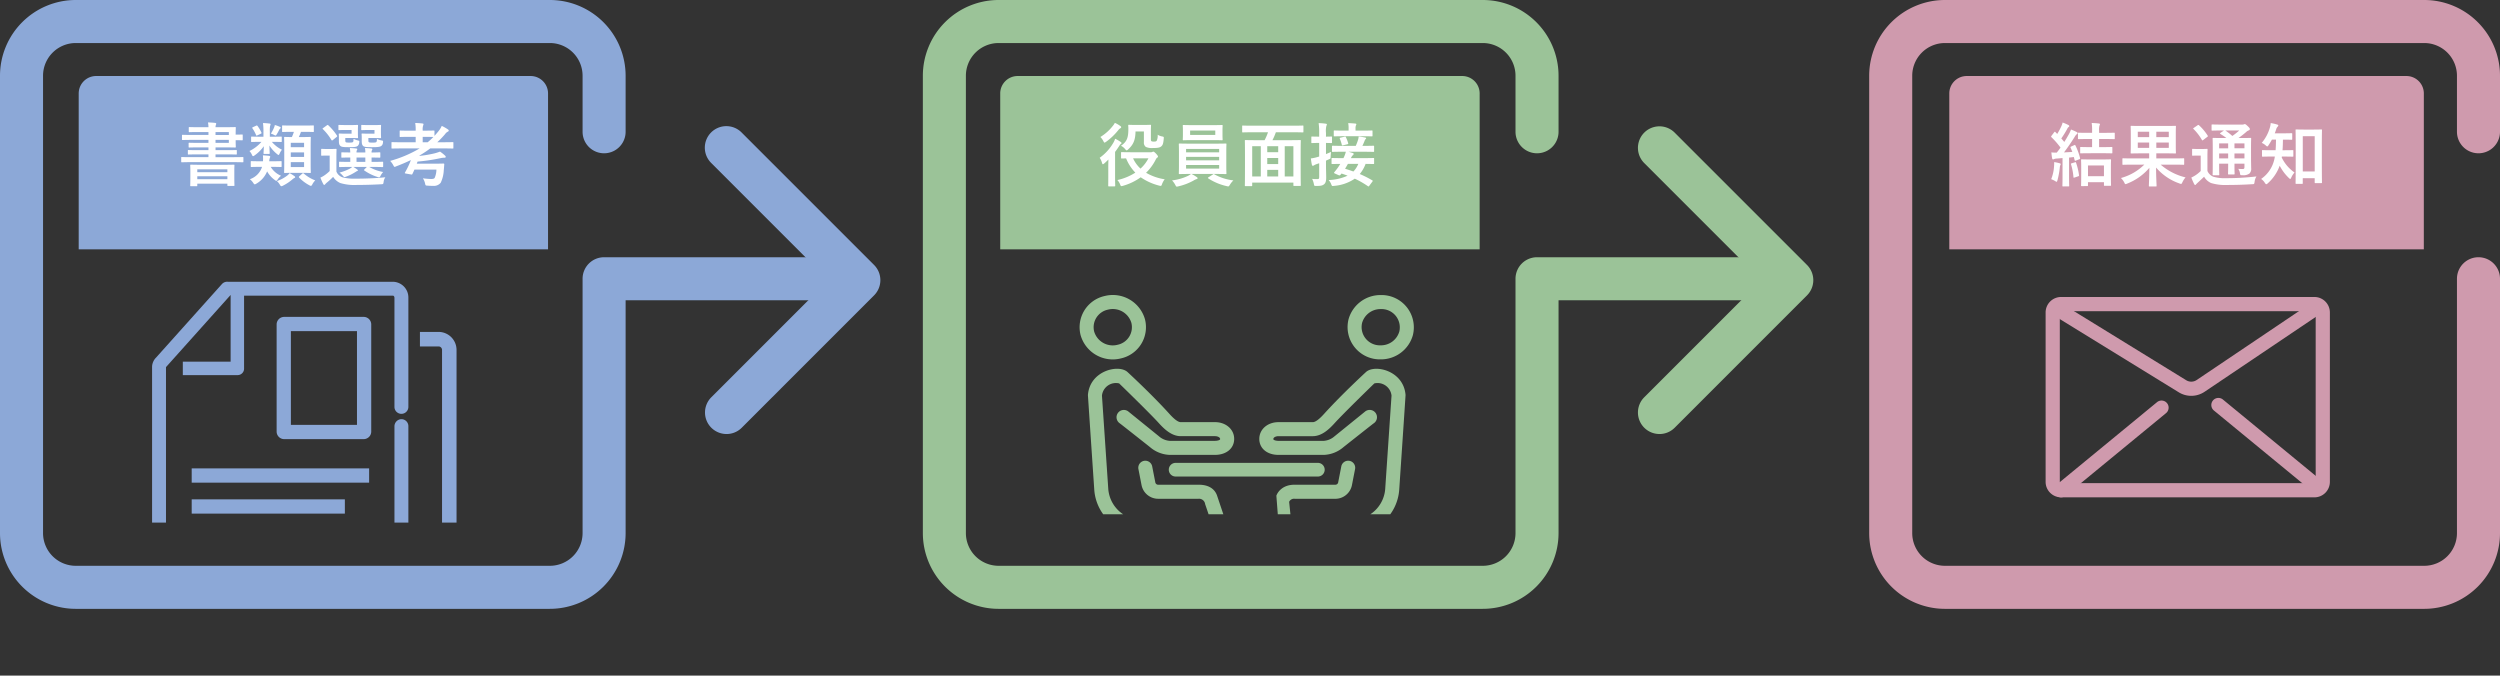 <svg id="select_process" xmlns="http://www.w3.org/2000/svg" xmlns:xlink="http://www.w3.org/1999/xlink" width="745.218" height="201.385" viewBox="0 0 745.218 201.385">
  <rect x="0" y="0" width="745.218" height="201.385" fill="#333333" stroke="none"/>
  <defs>
    <clipPath id="clip-path">
      <rect id="長方形_111" data-name="長方形 111" width="745.218" height="201.385" fill="none"/>
    </clipPath>
    <clipPath id="clip-path-2">
      <rect id="長方形_116" data-name="長方形 116" width="117.808" height="76.555" transform="translate(32.993 79.226)" fill="none"/>
    </clipPath>
    <clipPath id="clip-path-3">
      <rect id="長方形_117" data-name="長方形 117" width="126.155" height="73.326" transform="translate(307.84 79.968)" fill="none"/>
    </clipPath>
  </defs>
  <g id="グループ_662" data-name="グループ 662">
    <g id="グループ_661" data-name="グループ 661" clip-path="url(#clip-path)">
      <path id="パス_2411" data-name="パス 2411" d="M163.913,181.487H22.576A22.6,22.6,0,0,1,0,158.911V22.577A22.6,22.6,0,0,1,22.576,0H163.913a22.6,22.6,0,0,1,22.576,22.576v16.7a6.415,6.415,0,1,1-12.83,0v-16.7a9.756,9.756,0,0,0-9.746-9.746H22.576a9.756,9.756,0,0,0-9.746,9.746V158.911a9.758,9.758,0,0,0,9.746,9.746H163.913a9.758,9.758,0,0,0,9.746-9.746V83.094a6.416,6.416,0,0,1,6.415-6.415H251.7a6.415,6.415,0,1,1,0,12.83H186.489v69.4a22.6,22.6,0,0,1-22.576,22.576" fill="#8ca8d7"/>
      <path id="パス_2412" data-name="パス 2412" d="M216.569,129.374a6.415,6.415,0,0,1-4.537-10.951L246.94,83.515,212.033,48.608a6.415,6.415,0,1,1,9.072-9.071l39.443,39.442a6.415,6.415,0,0,1,0,9.071L221.106,127.5a6.4,6.4,0,0,1-4.537,1.879" fill="#8ca8d7"/>
      <path id="パス_2413" data-name="パス 2413" d="M442.008,181.487H297.667a22.6,22.6,0,0,1-22.576-22.576V22.577A22.6,22.6,0,0,1,297.667,0H442.008a22.6,22.6,0,0,1,22.576,22.576v16.7a6.415,6.415,0,1,1-12.83,0v-16.7a9.757,9.757,0,0,0-9.746-9.746H297.667a9.756,9.756,0,0,0-9.746,9.746V158.911a9.758,9.758,0,0,0,9.746,9.746H442.008a9.758,9.758,0,0,0,9.746-9.746V83.094a6.416,6.416,0,0,1,6.415-6.415h71.625a6.415,6.415,0,0,1,0,12.83h-65.21v69.4a22.6,22.6,0,0,1-22.576,22.576" fill="#9bc398"/>
      <path id="パス_2414" data-name="パス 2414" d="M494.664,129.374a6.415,6.415,0,0,1-4.536-10.951l34.906-34.908L490.128,48.608a6.414,6.414,0,0,1,9.071-9.071l39.444,39.442a6.413,6.413,0,0,1,0,9.071L499.2,127.5a6.391,6.391,0,0,1-4.535,1.879" fill="#9bc398"/>
      <path id="パス_2415" data-name="パス 2415" d="M722.642,181.487H579.759a22.6,22.6,0,0,1-22.578-22.576V22.577A22.6,22.6,0,0,1,579.759,0H722.642a22.6,22.6,0,0,1,22.576,22.576v16.7a6.415,6.415,0,1,1-12.83,0v-16.7a9.757,9.757,0,0,0-9.746-9.746H579.759a9.757,9.757,0,0,0-9.748,9.746V158.911a9.759,9.759,0,0,0,9.748,9.746H722.642a9.758,9.758,0,0,0,9.746-9.746V83.094a6.415,6.415,0,0,1,12.83,0v75.817a22.6,22.6,0,0,1-22.576,22.576" fill="#cf9aad"/>
      <path id="パス_2416" data-name="パス 2416" d="M163.362,74.33H23.459V27.861a5.2,5.2,0,0,1,5.195-5.2H158.166a5.2,5.2,0,0,1,5.2,5.2Z" fill="#8ca8d7"/>
      <path id="パス_2417" data-name="パス 2417" d="M441.062,74.33H298.154V27.861a5.2,5.2,0,0,1,5.2-5.2H435.866a5.2,5.2,0,0,1,5.2,5.2Z" fill="#9bc398"/>
      <path id="パス_2418" data-name="パス 2418" d="M722.511,74.33H581.061V27.861a5.2,5.2,0,0,1,5.2-5.2H717.316a5.2,5.2,0,0,1,5.2,5.2Z" fill="#cf9aad"/>
      <path id="パス_2419" data-name="パス 2419" d="M56.783,48.336c-1.819,0-2.439.042-2.562.042-.186,0-.207-.02-.207-.228V47.014c0-.186.021-.206.207-.206.123,0,.743.041,2.562.041h5.354v-.827h-3.08c-2.025,0-2.708.041-2.852.041-.186,0-.207-.019-.207-.227v-.888c0-.207.021-.227.207-.227.144,0,.827.041,2.852.041h3.08v-.827H59.264c-1.984,0-2.666.041-2.791.041-.227,0-.248-.021-.248-.227v-.972c0-.206.021-.227.248-.227.125,0,.807.041,2.791.041h2.873V41.7H57.259c-1.963,0-2.666.041-2.79.041-.207,0-.228-.021-.228-.227v-1.1c0-.207.021-.227.228-.227.124,0,.827.041,2.79.041h4.878v-.868h-2.77c-2.026,0-2.728.041-2.873.041-.207,0-.227-.019-.227-.227V38.127c0-.227.02-.247.227-.247.145,0,.847.041,2.873.041h2.77a7.471,7.471,0,0,0-.145-1.427c.765.022,1.447.063,2.17.145.165.02.289.1.289.228a1.025,1.025,0,0,1-.1.372,1.814,1.814,0,0,0-.1.682h2.4c2.191,0,3.286-.041,3.41-.041.207,0,.228.02.228.247,0,.123-.042.662-.042,1.8v.206c1.1,0,1.736-.042,1.86-.042.228,0,.248.022.248.249V41.6c0,.208-.02.228-.248.228-.124,0-.765-.042-1.86-.042v.124c0,1.1.042,1.716.042,1.84,0,.206-.021.227-.228.227-.124,0-1.219-.041-3.41-.041h-2.4v.827h3.307c2,0,2.708-.041,2.832-.041.186,0,.206.02.206.227v.888c0,.208-.02.227-.206.227-.124,0-.827-.041-2.832-.041H64.244v.827h5.518c1.82,0,2.439-.041,2.564-.041.206,0,.227.02.227.206V48.15c0,.208-.021.228-.227.228-.125,0-.744-.042-2.564-.042Zm.145,7.173c-.207,0-.227-.02-.227-.228,0-.123.041-.537.041-2.892V51.066c0-1.138-.041-1.613-.041-1.736,0-.227.02-.249.227-.249.145,0,.868.041,2.873.041h6.986c2,0,2.728-.041,2.873-.041.206,0,.227.022.227.249,0,.123-.041.6-.041,1.487v1.529c0,2.316.041,2.749.041,2.873,0,.186-.021.207-.227.207H68.006c-.207,0-.228-.021-.228-.207v-.475H58.809v.537c0,.208-.02.228-.227.228Zm1.881-4.174h8.969v-.868H58.809Zm8.969,1.2H58.809v.89h8.969Zm-3.534-12.3h3.968v-.868H64.244ZM68.212,41.7H64.244v.888h3.968Z" fill="#fff"/>
      <path id="パス_2420" data-name="パス 2420" d="M81.033,42.282a9.37,9.37,0,0,0,3.016,2.355,4.664,4.664,0,0,0-.661,1.054c-.144.331-.227.5-.371.5-.1,0-.228-.1-.455-.288a10.463,10.463,0,0,1-2.253-2.522c.042,1.654.083,2.067.083,2.273s-.021.227-.228.227H78.78c-.207,0-.228-.019-.228-.227,0-.186.062-.578.083-2.065a11.257,11.257,0,0,1-2.707,2.706c-.228.166-.352.249-.476.249-.144,0-.228-.126-.351-.394a3.885,3.885,0,0,0-.745-1.137,10.98,10.98,0,0,0,3.576-2.727h-.413c-1.736,0-2.336.041-2.459.041-.187,0-.207-.02-.207-.228V40.939c0-.208.02-.227.207-.227.123,0,.723.041,2.459.041h1.012V39.181a17.065,17.065,0,0,0-.144-2.5c.744.02,1.24.063,1.943.145.227.02.33.1.33.206a1.935,1.935,0,0,1-.145.5,8.458,8.458,0,0,0-.082,1.653v1.572H81.3c1.757,0,2.336-.041,2.459-.041.207,0,.228.019.228.227V42.1c0,.208-.021.228-.228.228-.123,0-.7-.041-2.459-.041Zm-3.6,7.462c-1.757,0-2.335.041-2.46.041-.206,0-.227-.022-.227-.228v-1.3c0-.205.021-.227.227-.227.125,0,.7.041,2.46.041h.951a8.478,8.478,0,0,0-.021-1.777c.827.063,1.385.1,1.84.166.227.042.351.124.351.247a.9.9,0,0,1-.1.332,2.752,2.752,0,0,0-.187,1.032h.952c1.8,0,2.355-.041,2.48-.041.227,0,.248.022.248.227v1.3c0,.206-.021.228-.248.228-.125,0-.682-.041-2.48-.041H80.7a6.427,6.427,0,0,0,3.08,2.645,4.785,4.785,0,0,0-.971,1.053c-.207.311-.311.454-.455.454-.124,0-.248-.1-.475-.268a7.7,7.7,0,0,1-2.253-2.542,7.475,7.475,0,0,1-3.245,3.678.952.952,0,0,1-.434.186c-.145,0-.269-.123-.476-.454a4.471,4.471,0,0,0-.991-1.074,5.739,5.739,0,0,0,3.637-3.678ZM76.362,37.467c.206-.1.268-.083.412.082a10.943,10.943,0,0,1,1.138,1.922c.1.228.062.289-.207.414l-.972.454c-.248.124-.309.145-.393-.062a11.068,11.068,0,0,0-1.053-1.964c-.145-.206-.166-.268.123-.413Zm5.269.7a3.265,3.265,0,0,0,.29-.909,10.9,10.9,0,0,1,1.53.558c.164.063.227.165.227.249s-.041.165-.186.288a1.468,1.468,0,0,0-.289.394,14.279,14.279,0,0,1-.7,1.282c-.164.268-.248.37-.371.37a.926.926,0,0,1-.393-.164,6.583,6.583,0,0,0-.992-.414,10.842,10.842,0,0,0,.888-1.654m6.118,14.323c.207.145.227.227.227.331,0,.124-.1.186-.247.249a2.468,2.468,0,0,0-.537.371,13.447,13.447,0,0,1-2.77,1.861,1.5,1.5,0,0,1-.537.206c-.186,0-.29-.145-.5-.5a4.456,4.456,0,0,0-.847-1.033,10.584,10.584,0,0,0,3.1-1.654,3.94,3.94,0,0,0,.7-.723,13.881,13.881,0,0,1,1.4.888M86.9,39.305c-1.839,0-2.46.041-2.583.041-.207,0-.227-.02-.227-.227V37.612c0-.208.02-.228.227-.228.123,0,.744.042,2.583.042h3.844c1.86,0,2.48-.042,2.6-.042.185,0,.206.02.206.228v1.507c0,.207-.021.227-.206.227-.125,0-.745-.041-2.6-.041H89.713a15.882,15.882,0,0,1-.641,1.55h.972c1.653,0,2.232-.041,2.376-.041.207,0,.227.021.227.207,0,.124-.041.847-.041,2.419v5.5c0,1.572.041,2.274.041,2.377,0,.228-.02.249-.227.249-.144,0-.723-.041-2.376-.041H87.295c-1.674,0-2.232.041-2.357.041-.227,0-.248-.021-.248-.249,0-.1.041-.805.041-2.377V43.522c0-1.654-.041-2.356-.041-2.5,0-.186.021-.207.248-.207.1,0,.641.041,2.067.041a12.631,12.631,0,0,0,.6-1.55Zm-.228,4.568h3.968v-1.3H86.674Zm3.969,1.55H86.675v1.364h3.968Zm0,2.914H86.675v1.468h3.968Zm-.558,3.431a.385.385,0,0,1,.268-.145.379.379,0,0,1,.207.1,10.891,10.891,0,0,0,3.41,2.046,4.788,4.788,0,0,0-.847,1.158c-.186.351-.29.474-.455.474a1.165,1.165,0,0,1-.475-.186,12.246,12.246,0,0,1-3-2.252.279.279,0,0,1-.1-.207c0-.061.042-.144.166-.247Z" fill="#fff"/>
      <path id="パス_2421" data-name="パス 2421" d="M100.279,51.148a3.017,3.017,0,0,0,1.923,1.737,13.742,13.742,0,0,0,3.823.372c2.666,0,5.745-.1,8.846-.414a2.911,2.911,0,0,0-.517,1.384c-.1.662-.1.662-.764.7-2.625.145-5.084.205-7.234.205a14.592,14.592,0,0,1-4.878-.558,4.63,4.63,0,0,1-2.17-1.86,20.756,20.756,0,0,1-1.922,1.758,2.829,2.829,0,0,0-.434.433c-.1.145-.186.208-.289.208-.125,0-.228-.1-.31-.269a17.079,17.079,0,0,1-.847-1.9,7.453,7.453,0,0,0,1.219-.682,11.033,11.033,0,0,0,1.55-1.282V46.373h-.848c-1.074,0-1.343.041-1.446.041-.228,0-.248-.02-.248-.247V44.6c0-.206.02-.228.248-.228.1,0,.372.041,1.446.041h1.158c1.074,0,1.4-.041,1.508-.041.207,0,.228.022.228.228,0,.125-.042.725-.042,2Zm-1.033-9.425a.479.479,0,0,1-.269.145c-.062,0-.123-.041-.185-.145A15.691,15.691,0,0,0,96.249,38.5c-.165-.145-.124-.186.1-.351l1.053-.764c.248-.166.29-.186.455-.043a16.557,16.557,0,0,1,2.6,3.081c.1.164.1.227-.123.413Zm3.658-2.975c-1.26,0-1.673.041-1.8.041-.207,0-.227-.021-.227-.227v-1.1c0-.207.02-.227.227-.227.125,0,.538.041,1.8.041h2.109c.991,0,1.343-.041,1.466-.041.228,0,.249.02.249.227,0,.124-.042.475-.042,1.323v.868c0,.827.042,1.2.042,1.323,0,.186-.021.206-.249.206-.123,0-.475-.041-1.466-.041h-2.088v.517c0,.474.042.619.124.7.145.125.372.145,1.054.145.744,0,.992-.042,1.137-.187.123-.145.123-.433.144-.929a7.055,7.055,0,0,0,1.365.5c.392.1.413.124.33.661a1.454,1.454,0,0,1-.434.93c-.372.332-1.054.392-2.625.392-1.591,0-2.17-.06-2.5-.331-.393-.309-.5-.7-.5-1.569V40.855c0-.433-.042-.682-.042-.825,0-.208.021-.23.249-.23.123,0,.495.043,1.343.043h2.232V38.748Zm1.241,11.015c-2.026,0-2.729.041-2.853.041-.206,0-.227-.019-.227-.247V48.44c0-.206.021-.227.227-.227.124,0,.827.041,2.853.041h.268v-1.3c-1.695,0-2.314.041-2.418.041-.227,0-.248-.021-.248-.249V45.63c0-.207.021-.227.248-.227.1,0,.723.041,2.418.041a11.013,11.013,0,0,0-.123-1.323c.743.041,1.177.061,1.88.145.186.02.331.1.331.206,0,.124-.042.165-.124.31a1.272,1.272,0,0,0-.1.662H108.9a5.657,5.657,0,0,0-.124-1.323c.744.041,1.2.061,1.88.145.207.02.332.1.332.228s-.042.164-.125.309a1.121,1.121,0,0,0-.1.62v.041c1.633-.02,2.232-.061,2.357-.061.227,0,.248.02.248.227v1.115c0,.228-.021.249-.248.249-.125,0-.724-.021-2.357-.041v1.3h.373c2.025,0,2.727-.041,2.851-.041.207,0,.227.021.227.227v1.117c0,.228-.02.247-.227.247-.124,0-.826-.041-2.851-.041h-1.075a12.615,12.615,0,0,0,4.153,1.509,4.821,4.821,0,0,0-.744,1.074c-.186.372-.309.517-.516.517a2.347,2.347,0,0,1-.475-.123,14.5,14.5,0,0,1-3.886-1.923c-.166-.123-.124-.164.062-.35l.7-.7h-4.009c.372.227.724.455,1.054.7.207.144.289.205.289.309s-.1.186-.268.227c-.145.042-.414.269-.662.392a13.168,13.168,0,0,1-2.541,1.241,1.755,1.755,0,0,1-.5.145c-.185,0-.31-.145-.578-.455a4.732,4.732,0,0,0-.951-.868,15.31,15.31,0,0,0,3-1.136,4.806,4.806,0,0,0,.806-.559Zm4.753-2.81h-2.625v1.3H108.9Zm.806-8.2c-1.282,0-1.653.041-1.777.041-.228,0-.248-.021-.248-.227v-1.1c0-.207.02-.227.248-.227.124,0,.495.041,1.777.041h2.191c.971,0,1.343-.041,1.468-.041.206,0,.227.02.227.227,0,.124-.041.475-.041,1.323v.868c0,.827.041,1.2.041,1.323,0,.186-.021.206-.227.206-.125,0-.5-.041-1.468-.041h-2.087v.537c0,.476.02.58.123.682.125.1.352.145,1.116.145.641,0,.993-.042,1.116-.165.145-.125.186-.435.207-.951a5.262,5.262,0,0,0,1.385.475c.476.082.476.145.392.7a1.284,1.284,0,0,1-.434.888c-.392.353-1.177.413-2.831.413s-2.273-.06-2.6-.331c-.351-.309-.454-.7-.454-1.569V40.855c0-.433-.042-.682-.042-.825,0-.208.02-.23.227-.23.145,0,.5.043,1.385.043h2.232V38.748Z" fill="#fff"/>
      <path id="パス_2422" data-name="パス 2422" d="M119.486,44.245c-1.82,0-2.439.041-2.563.041-.207,0-.228-.019-.228-.227V42.591c0-.206.021-.227.228-.227.124,0,.743.041,2.563.041h4.423V40.794h-1.9c-1.88,0-2.521.041-2.646.041-.206,0-.227-.021-.227-.227V39.14c0-.206.021-.227.227-.227.125,0,.766.041,2.646.041h1.9v-.145a11.356,11.356,0,0,0-.145-2.15c.785.022,1.426.063,2.149.145.207.022.331.1.331.208a1.262,1.262,0,0,1-.124.433,4.244,4.244,0,0,0-.124,1.4v.1h.661c1.881,0,2.5-.041,2.625-.041.207,0,.227.021.227.227V40.5c.414-.455.827-.931,1.241-1.446a6.632,6.632,0,0,0,.93-1.53,13.031,13.031,0,0,1,1.818,1.034.509.509,0,0,1,.269.392c0,.124-.1.208-.228.269a2.215,2.215,0,0,0-.867.764,28.642,28.642,0,0,1-2.315,2.418h2c1.819,0,2.46-.041,2.584-.041.186,0,.207.021.207.227v1.468c0,.208-.021.227-.207.227-.124,0-.765-.041-2.584-.041h-4.113a29.168,29.168,0,0,1-3.182,2.109.3.3,0,0,1-.041.123,34.421,34.421,0,0,0,4.071-.66,13.225,13.225,0,0,0,2.067-.622,10.6,10.6,0,0,1,1.488,1.178.531.531,0,0,1,.227.394c0,.124-.1.247-.351.247a5.708,5.708,0,0,0-1.157.125,54.274,54.274,0,0,1-6.9,1.033c-.062.206-.144.414-.227.619h5.5c1.736,0,2.294-.041,2.418-.041.206,0,.29.063.268.269-.041.558-.082,1.24-.144,1.777a9.649,9.649,0,0,1-.909,3.68,2.611,2.611,0,0,1-2.295.929,14.993,14.993,0,0,1-1.591-.061c-.661-.021-.641-.041-.786-.682a4.589,4.589,0,0,0-.64-1.509,21.875,21.875,0,0,0,2.419.206c.619,0,.971-.082,1.116-.392a6.34,6.34,0,0,0,.495-2.4h-6.552c-.206.454-.393.889-.6,1.281-.083.186-.124.208-.372.167l-1.654-.29c-.268-.063-.289-.124-.186-.31a23.9,23.9,0,0,0,1.757-3.7c-1.384.661-2.832,1.282-4.36,1.86a1.415,1.415,0,0,1-.476.167c-.165,0-.228-.145-.434-.518a6.143,6.143,0,0,0-.91-1.26,35.511,35.511,0,0,0,8.784-3.721Zm8-1.84a20.154,20.154,0,0,0,1.695-1.57c-.227,0-.889-.041-2.522-.041H126V42.4Z" fill="#fff"/>
      <path id="パス_2423" data-name="パス 2423" d="M330.365,49.722c0-.619.021-1.427.041-2.169q-.588.588-1.178,1.115c-.227.186-.372.29-.474.29s-.187-.145-.271-.455a5.058,5.058,0,0,0-.682-1.468,14.209,14.209,0,0,0,4.135-4.589,6.351,6.351,0,0,0,.474-1.095,12.577,12.577,0,0,1,1.635.952c.184.143.268.206.268.351a.242.242,0,0,1-.166.227,1.533,1.533,0,0,0-.434.5c-.413.641-.848,1.281-1.322,1.9v7.481c0,1.654.041,2.44.041,2.544,0,.227-.022.247-.208.247h-1.673c-.206,0-.206-.02-.206-.247,0-.1.02-.89.02-2.544Zm3.576-12.173c.186.123.268.227.268.372,0,.165-.1.227-.309.351a2.252,2.252,0,0,0-.58.558,18.561,18.561,0,0,1-3.6,3.432c-.247.164-.373.247-.455.247-.123,0-.206-.124-.372-.455a4.828,4.828,0,0,0-.888-1.219,13.914,13.914,0,0,0,3.7-3.286,4.863,4.863,0,0,0,.619-.931,8.9,8.9,0,0,1,1.613.931m9.092,7.832a.94.94,0,0,0,.5-.1.575.575,0,0,1,.247-.083c.165,0,.351.126.786.559.474.517.619.764.619.93a.413.413,0,0,1-.227.31c-.186.1-.288.269-.557.786a14.522,14.522,0,0,1-2.771,3.719,15.82,15.82,0,0,0,5.56,1.942,5.09,5.09,0,0,0-.784,1.407c-.227.62-.249.641-.89.475a17.074,17.074,0,0,1-5.477-2.479,16.984,16.984,0,0,1-5.291,2.541c-.619.165-.619.165-.868-.454a4.033,4.033,0,0,0-.8-1.262,16.384,16.384,0,0,0,5.351-2.211,13.174,13.174,0,0,1-2.747-4.237c-.848,0-1.221.02-1.282.02-.207,0-.227-.02-.227-.206V45.568c0-.206.02-.228.227-.228.1,0,.765.041,2.707.041Zm-4.546-6.2c-.041,2.522-.619,3.906-2.15,5.313-.227.227-.372.329-.474.329-.145,0-.268-.124-.5-.413a3.593,3.593,0,0,0-1.22-.951c1.818-1.24,2.212-2.459,2.212-5.1,0-.5-.041-.805-.041-.929,0-.207.019-.227.227-.227.124,0,.557.041,1.983.041h2.336c1.427,0,1.881-.041,2-.041.227,0,.249.02.249.227,0,.124-.042.641-.042,1.674v2.273c0,.392.02.537.124.662.082.1.268.165.764.165.578,0,.723-.082.868-.29a3.663,3.663,0,0,0,.269-1.756,3.7,3.7,0,0,0,1.344.516c.516.1.516.145.455.766-.126,1.383-.29,1.777-.682,2.149-.414.412-1.117.537-2.6.537a4.28,4.28,0,0,1-2.045-.331,1.558,1.558,0,0,1-.58-1.405v-3.2Zm-.723,8.019a9.377,9.377,0,0,0,2.211,3.059,10.71,10.71,0,0,0,2.357-3.059Z" fill="#fff"/>
      <path id="パス_2424" data-name="パス 2424" d="M355.132,51.851a10.29,10.29,0,0,1,1.591.93c.205.145.268.205.268.33,0,.146-.126.248-.332.289a3.51,3.51,0,0,0-.8.373,17.168,17.168,0,0,1-4.609,1.776,3.053,3.053,0,0,1-.435.084c-.227,0-.288-.145-.5-.557a5.842,5.842,0,0,0-.949-1.3,15.362,15.362,0,0,0,4.608-1.282,4.039,4.039,0,0,0,1.034-.64h-.5c-2.024,0-2.748.04-2.873.04-.227,0-.246-.019-.246-.228,0-.123.04-.741.04-2.168v-4.3c0-1.446-.04-2.065-.04-2.19,0-.206.019-.228.246-.228.125,0,.849.041,2.873.041h7.977c2.027,0,2.75-.041,2.874-.041.207,0,.228.022.228.228,0,.125-.043.744-.043,2.19v4.3c0,1.427.043,2.067.043,2.168,0,.209-.021.228-.228.228-.124,0-.847-.04-2.874-.04ZM361.456,37.3c1.962,0,2.644-.041,2.768-.041.207,0,.227.023.227.228,0,.125-.041.477-.041,1.386v1.342c0,.89.041,1.24.041,1.365,0,.207-.02.228-.227.228-.124,0-.806-.043-2.768-.043h-5.892c-1.962,0-2.624.043-2.768.043-.209,0-.228-.021-.228-.228,0-.144.041-.475.041-1.365V38.872c0-.909-.041-1.261-.041-1.386,0-.205.019-.228.228-.228.144,0,.806.041,2.768.041Zm-7.9,8.1h9.859V44.389h-9.859Zm9.859,1.364h-9.859V47.8h9.859Zm0,2.419h-9.859v1.073h9.859ZM362.26,38.913h-7.5v1.3h7.5Zm-.722,13.1a.307.307,0,0,1,.435-.062,14.955,14.955,0,0,0,5.682,1.819,6.93,6.93,0,0,0-1.013,1.262c-.247.391-.331.537-.537.537a2.782,2.782,0,0,1-.434-.084,16.743,16.743,0,0,1-5.478-2.293c-.082-.063-.124-.1-.124-.168s.063-.123.208-.205Z" fill="#fff"/>
      <path id="パス_2425" data-name="パス 2425" d="M373.1,39.43c-1.84,0-2.48.041-2.6.041-.207,0-.227-.021-.227-.208v-1.61c0-.208.02-.228.227-.228.124,0,.764.041,2.6.041h12.587c1.86,0,2.479-.041,2.6-.041.228,0,.247.02.247.228v1.61c0,.187-.019.208-.247.208-.125,0-.744-.041-2.6-.041h-5.373a17.342,17.342,0,0,1-1.013,2.355h5.414c1.964,0,2.667-.041,2.81-.041.208,0,.228.02.228.228,0,.123-.042,1.032-.042,3.9v3.741c0,4.589.042,5.457.042,5.581,0,.206-.02.227-.228.227h-1.756c-.207,0-.227-.021-.227-.227v-.764H373.263v.827c0,.2-.021.227-.227.227H371.3c-.206,0-.228-.022-.228-.227,0-.145.041-1.013.041-5.622V46.332c0-3.306-.041-4.215-.041-4.36,0-.208.022-.228.228-.228.145,0,.846.041,2.81.041h2.853a16.007,16.007,0,0,0,1.013-2.355Zm.165,13.165h2.563v-9.01h-2.563Zm7.75-9.011h-3.265v1.777h3.265Zm0,3.514h-3.265v1.8h3.265Zm0,3.533h-3.265V52.6h3.265Zm1.944,1.964h2.583v-9.01h-2.583Z" fill="#fff"/>
      <path id="パス_2426" data-name="パス 2426" d="M395.261,48.791c0,1.985.061,3.1.061,4.135,0,1.137-.206,1.674-.682,2.046-.454.331-.887.455-2.21.455-.662.019-.662.019-.786-.62a6.035,6.035,0,0,0-.517-1.489,11.324,11.324,0,0,0,1.591.063c.435,0,.517-.145.517-.723v-3.99l-.827.268a3.953,3.953,0,0,0-.723.351.555.555,0,0,1-.351.125c-.125,0-.227-.062-.268-.248a18.615,18.615,0,0,1-.312-1.942,10.868,10.868,0,0,0,1.9-.394l.578-.165v-4.05H392.9c-1.281,0-1.673.041-1.8.041-.186,0-.208-.022-.208-.228V40.918c0-.206.022-.228.208-.228.124,0,.516.041,1.8.041h.331V39.636a19.928,19.928,0,0,0-.164-2.935,16.685,16.685,0,0,1,2.106.166c.208.02.353.1.353.206a1.1,1.1,0,0,1-.145.435,6.334,6.334,0,0,0-.124,2.087v1.136c1.074,0,1.447-.041,1.57-.041.208,0,.228.022.228.228v1.508c0,.206-.02.228-.228.228-.123,0-.5-.041-1.57-.041V45.94c.475-.208.992-.413,1.508-.662a15.454,15.454,0,0,0-.124,1.55c-.02.413-.02.454-.372.6l-1.012.455Zm14.343-.143c0,.227-.02.247-.206.247-.125,0-.744-.02-2.336-.041a10.061,10.061,0,0,1-1.736,3.018,31.267,31.267,0,0,1,3.719,1.881c.1.061.167.1.167.165s-.063.123-.145.248l-.89,1.2c-.123.166-.186.208-.247.208a.3.3,0,0,1-.186-.083,26.613,26.613,0,0,0-3.9-2.232,12.77,12.77,0,0,1-6.2,2.148,4.058,4.058,0,0,1-.414.041c-.184,0-.268-.143-.433-.578a3.982,3.982,0,0,0-.745-1.2,14.81,14.81,0,0,0,5.644-1.3c-.58-.228-1.18-.435-1.8-.641l-.165.186c-.248.331-.352.476-.785.268l-.931-.413c-.247-.1-.351-.186-.351-.269,0-.062.041-.123.124-.227.352-.413.807-.991,1.136-1.468.186-.288.394-.6.6-.95-1.654.021-2.3.041-2.4.041-.186,0-.207-.02-.207-.247V47.3c0-.186.021-.206.207-.206.124,0,.827.041,2.832.041h.5l.164-.311a8.8,8.8,0,0,0,.559-1.591h-1.1c-2,0-2.686.041-2.81.041-.207,0-.227-.02-.227-.228V43.687c0-.228.02-.247.227-.247.124,0,.806.041,2.81.041h4.051a13.376,13.376,0,0,0,.7-1.84,3.883,3.883,0,0,0,.165-.951c.745.083,1.26.165,1.881.29.206.041.351.083.351.228s-.124.227-.186.288a1.209,1.209,0,0,0-.247.435c-.249.6-.414,1.013-.682,1.55h.474c1.985,0,2.687-.041,2.812-.041.186,0,.206.019.206.247V45.05c0,.208-.02.228-.206.228-.125,0-.827-.041-2.812-.041H402l1.26.372c.166.063.249.145.249.29s-.083.247-.249.372a2.18,2.18,0,0,0-.516.764l-.062.1h3.885c2.005,0,2.707-.041,2.832-.041.186,0,.206-.043.206.206Zm-9.032-8.04c-1.963,0-2.645.041-2.769.041-.208,0-.227-.021-.227-.227V39.1c0-.186.019-.208.227-.208.124,0,.806.043,2.769.043H402v-.558a7.768,7.768,0,0,0-.124-1.675c.764.021,1.4.062,2.087.125.227.02.351.1.351.206a.659.659,0,0,1-.124.331,2.448,2.448,0,0,0-.123.991v.58h2.087c1.942,0,2.624-.043,2.748-.043.207,0,.229.022.229.208v1.323c0,.206-.022.227-.229.227-.124,0-.806-.041-2.748-.041Zm-.227,2.706c-.228.063-.31.063-.373-.164a11.133,11.133,0,0,0-.578-1.778c-.082-.206-.062-.268.186-.331l1.178-.288c.269-.063.331-.063.414.1a11.2,11.2,0,0,1,.7,1.8c.061.206.02.29-.227.351Zm1.446,5.54c-.288.517-.557.992-.847,1.446.827.249,1.654.518,2.481.827a7.128,7.128,0,0,0,1.466-2.273Z" fill="#fff"/>
      <path id="パス_2427" data-name="パス 2427" d="M618.332,43.255c.186-.082.227-.082.331.123a17.81,17.81,0,0,1,1.364,3.7c.062.249,0,.29-.228.392l-.991.394c-.29.1-.331.1-.392-.145l-.228-.909c-.476.062-.952.123-1.426.164v5.664c0,1.9.041,2.6.041,2.708,0,.206-.022.227-.227.227H615c-.206,0-.227-.021-.227-.227,0-.126.041-.808.041-2.708V47.119c-.6.063-1.178.1-1.734.145a2.125,2.125,0,0,0-.786.165.578.578,0,0,1-.31.082c-.145,0-.227-.123-.27-.329-.1-.537-.165-1.095-.227-1.758a10.676,10.676,0,0,0,1.612.063q.588-.744,1.117-1.487a24.185,24.185,0,0,0-2.708-3.1.284.284,0,0,1-.1-.185c0-.084.063-.145.145-.27l.764-1.011c.167-.208.228-.228.373-.063l.537.558a20.47,20.47,0,0,0,1.24-2.314,5.727,5.727,0,0,0,.372-1.095,14.577,14.577,0,0,1,1.715.743c.186.1.27.207.27.331a.321.321,0,0,1-.186.268,1.124,1.124,0,0,0-.393.5,28.883,28.883,0,0,1-1.8,2.914c.31.331.6.682.888,1.034.518-.785.972-1.591,1.427-2.4a9.235,9.235,0,0,0,.578-1.3,14.455,14.455,0,0,1,1.716.764c.187.1.247.165.247.29,0,.143-.06.227-.227.329a2.708,2.708,0,0,0-.641.808c-1.095,1.736-2.19,3.327-3.182,4.628.827-.041,1.654-.082,2.481-.145-.167-.433-.331-.846-.518-1.26-.082-.186-.062-.249.187-.351Zm-6.056,6.386a9.086,9.086,0,0,0,.041-1.322,11.2,11.2,0,0,1,1.592.331c.248.082.352.164.352.247a.431.431,0,0,1-.1.309,2.692,2.692,0,0,0-.164.766,24.006,24.006,0,0,1-.682,3.72c-.1.331-.145.5-.27.5a1.319,1.319,0,0,1-.475-.247,7.99,7.99,0,0,0-1.136-.539,12.158,12.158,0,0,0,.846-3.761m6.222-1.262c.247-.082.288-.06.351.145a18.338,18.338,0,0,1,.868,3.659c.041.208.041.268-.247.372l-1.035.351c-.309.1-.35.082-.372-.145a17.82,17.82,0,0,0-.723-3.782c-.061-.206-.041-.227.208-.31Zm4.341-2.706c-1.8,0-2.419.041-2.544.041-.206,0-.227-.021-.227-.227V44.041c0-.208.021-.228.227-.228.125,0,.745.042,2.544.042h.783V41.436h-1.3c-1.922,0-2.563.042-2.686.042-.208,0-.228-.022-.228-.228V39.783c0-.208.02-.228.228-.228.123,0,.764.041,2.686.041h1.3V39a13.129,13.129,0,0,0-.123-2.336c.764.021,1.4.063,2.108.145.206.021.351.082.351.227a.73.73,0,0,1-.123.373,5.224,5.224,0,0,0-.124,1.55v.64h1.756c1.9,0,2.563-.041,2.667-.041.228,0,.247.02.247.228V41.25c0,.206-.019.228-.247.228-.1,0-.766-.042-2.667-.042h-1.756v2.419h1.2c1.777,0,2.4-.042,2.522-.042.207,0,.227.02.227.228v1.446c0,.206-.02.227-.227.227-.124,0-.745-.041-2.522-.041Zm-2.275,9.8c-.206,0-.228-.021-.228-.227,0-.124.043-.661.043-3.535V50.074c0-1.632-.043-2.21-.043-2.335,0-.228.022-.247.228-.247.145,0,.724.041,2.461.041h3.554c1.737,0,2.315-.041,2.46-.041.206,0,.227.019.227.247,0,.125-.041.7-.041,2.047v1.88c0,2.853.041,3.39.041,3.513,0,.186-.021.208-.227.208h-1.654c-.206,0-.227-.022-.227-.208v-.868H622.4v.931c0,.206-.02.227-.228.227Zm1.84-2.955h4.754V49.332H622.4Z" fill="#fff"/>
      <path id="パス_2428" data-name="パス 2428" d="M635.493,49.083c-1.84,0-2.459.041-2.583.041-.227,0-.249-.02-.249-.247V47.409c0-.207.022-.227.249-.227.124,0,.743.041,2.583.041h5.146V45.714H638.2c-1.985,0-2.708.041-2.853.041-.206,0-.227-.021-.227-.227,0-.123.041-.7.041-2.046V39.8c0-1.342-.041-1.92-.041-2.065,0-.208.021-.228.227-.228.145,0,.868.041,2.853.041h7.316c2,0,2.727-.041,2.872-.041.208,0,.228.02.228.228,0,.123-.041.723-.041,2.065v3.68c0,1.343.041,1.942.041,2.046,0,.206-.02.227-.228.227-.145,0-.868-.041-2.872-.041h-2.748v1.509h5.5c1.84,0,2.459-.041,2.583-.041.207,0,.227.02.227.227v1.468c0,.227-.02.247-.227.247-.124,0-.743-.041-2.583-.041h-4.2a17.639,17.639,0,0,0,7.42,3.8,5.845,5.845,0,0,0-.929,1.425c-.187.372-.249.517-.414.517a1.709,1.709,0,0,1-.5-.145,16.07,16.07,0,0,1-6.945-4.732c0,2.687.145,4.96.145,5.414,0,.208-.021.228-.227.228h-1.818c-.228,0-.249-.02-.249-.228,0-.454.123-2.665.145-5.332a16.564,16.564,0,0,1-6.594,4.692,1.653,1.653,0,0,1-.5.166c-.145,0-.227-.125-.392-.5a5.149,5.149,0,0,0-.992-1.322,15.794,15.794,0,0,0,6.965-3.99Zm5.146-9.818h-3.39v1.613h3.39Zm0,3.226h-3.39v1.591h3.39Zm2.13-1.613h3.719V39.265h-3.719Zm3.72,1.613H642.77v1.591h3.719Z" fill="#fff"/>
      <path id="パス_2429" data-name="パス 2429" d="M658.005,50.964a3.252,3.252,0,0,0,1.757,1.715,11.992,11.992,0,0,0,3.885.435,77.464,77.464,0,0,0,8.971-.518,4.015,4.015,0,0,0-.559,1.633c-.1.662-.1.662-.764.682-2.646.166-5.168.227-7.337.227a14.539,14.539,0,0,1-4.858-.578,4.521,4.521,0,0,1-2.087-1.881c-.641.621-1.323,1.24-1.963,1.84a3.6,3.6,0,0,0-.414.413c-.082.145-.165.206-.29.206-.082,0-.206-.1-.288-.268a18.181,18.181,0,0,1-.848-1.942,10.318,10.318,0,0,0,1.2-.663A10.054,10.054,0,0,0,656,50.984V46.375h-.868c-1.074,0-1.342.041-1.446.041-.228,0-.249-.02-.249-.247V44.6c0-.205.021-.227.249-.227.1,0,.372.041,1.446.041h1.2c1.074,0,1.386-.041,1.488-.041.207,0,.227.022.227.227,0,.126-.041.7-.041,1.964Zm-2.934-13.621a.566.566,0,0,1,.247-.1c.063,0,.124.041.208.123a15.314,15.314,0,0,1,2.541,3.038c.124.186.124.227-.123.413l-1.158.89c-.124.082-.208.145-.269.145s-.1-.063-.166-.167a15.613,15.613,0,0,0-2.479-3.223c-.167-.145-.145-.208.082-.351Zm15.934,9.817c0,1.262.041,2.233.041,2.936a1.956,1.956,0,0,1-.515,1.632,3.112,3.112,0,0,1-2.109.5c-.621,0-.6,0-.7-.474a3.175,3.175,0,0,0-.537-1.427c.495.041.95.061,1.3.061.413,0,.558-.143.558-.6v-.993h-2.976v.558c0,1.572.043,2.274.043,2.4,0,.227-.022.247-.208.247h-1.529c-.207,0-.227-.02-.227-.247,0-.125.041-.827.041-2.4v-.558H661.5v.786c0,1.571.041,2.314.041,2.439,0,.206-.022.228-.227.228H659.8c-.228,0-.249-.022-.249-.228,0-.145.041-.827.041-2.418V43.792c0-1.613-.041-2.314-.041-2.459,0-.208.021-.228.249-.228.1,0,.8.041,2.749.041h1.115a17.044,17.044,0,0,0-1.777-1.2c-.083-.061-.124-.1-.124-.164s.061-.124.165-.208l1.013-.682h-.764c-1.944,0-2.585.043-2.708.043-.206,0-.228-.022-.228-.208V37.343c0-.227.022-.247.228-.247.123,0,.764.041,2.708.041h6.137a1.526,1.526,0,0,0,.537-.063.726.726,0,0,1,.312-.082c.164,0,.35.145.846.6.5.476.641.682.641.887,0,.187-.123.312-.351.394a2.129,2.129,0,0,0-.786.518c-.723.619-1.405,1.156-2.253,1.755h.764c1.964,0,2.646-.041,2.791-.041.207,0,.227.02.227.228,0,.123-.041.971-.041,2.645Zm-6.82-4.422H661.5v1.468h2.687Zm0,3.017H661.5v1.468h2.687Zm-.848-6.862a16.982,16.982,0,0,1,2.089,1.634,18.285,18.285,0,0,0,2.065-1.634Zm2.728,5.312h2.977V42.737h-2.977Zm2.976,1.55h-2.977v1.468h2.977Z" fill="#fff"/>
      <path id="パス_2430" data-name="パス 2430" d="M680.187,46.665a1.069,1.069,0,0,1-.041.268,11.363,11.363,0,0,0,3.823,4.486A5.581,5.581,0,0,0,683,52.928c-.123.288-.206.413-.309.413s-.228-.1-.435-.311a13.672,13.672,0,0,1-2.707-3.637,12.837,12.837,0,0,1-3.576,5.271c-.186.164-.31.247-.413.247-.145,0-.269-.145-.434-.392a3.818,3.818,0,0,0-1.116-1.178,9.642,9.642,0,0,0,3.948-5.891c.061-.248.1-.517.143-.785H677c-1.756,0-2.356.041-2.479.041-.227,0-.249-.02-.249-.247V44.95c0-.186.022-.208.249-.208.123,0,.723.041,2.479.041h1.323c.084-.97.1-2.045.125-3.16H677.23c-.309.556-.639,1.115-.991,1.632-.165.268-.269.392-.392.392s-.249-.1-.477-.31a4.088,4.088,0,0,0-1.177-.744,12.293,12.293,0,0,0,2.439-4.588,5.609,5.609,0,0,0,.228-1.323,13.633,13.633,0,0,1,1.92.434c.228.062.353.145.353.29,0,.123-.063.207-.186.35a1.7,1.7,0,0,0-.435.766c-.124.392-.269.806-.433,1.219h2.437c1.8,0,2.4-.041,2.522-.041.228,0,.249.02.249.227v1.509c0,.206-.021.228-.249.228-.123,0-.723-.041-2.522-.041-.019,1.073-.041,2.128-.123,3.16h.5c1.777,0,2.377-.041,2.5-.041.208,0,.228.022.228.208v1.509c0,.227-.02.247-.228.247-.123,0-.723-.041-2.5-.041Zm4.319,8.144c-.208,0-.227-.022-.227-.228,0-.145.041-1.261.041-6.221V43.543c0-3.451-.041-4.607-.041-4.752,0-.186.019-.208.227-.208.145,0,.682.041,2.254.041h2.892c1.591,0,2.128-.041,2.254-.041.227,0,.247.022.247.208,0,.123-.042,1.281-.042,4.133v5.332c0,4.858.042,5.973.042,6.1,0,.208-.02.229-.247.229h-1.7c-.208,0-.228-.021-.228-.229V53.114h-3.555v1.467c0,.206-.021.228-.227.228Zm1.922-3.7h3.555v-10.5h-3.555Z" fill="#fff"/>
    </g>
  </g>
  <g id="グループ_664" data-name="グループ 664">
    <g id="グループ_663" data-name="グループ 663" clip-path="url(#clip-path-2)">
      <path id="パス_2431" data-name="パス 2431" d="M117.164,188.6c4.566,0,4.566-4.1,4.566-5.115V127.025a2.075,2.075,0,0,0-2.279-2.064,2.135,2.135,0,0,0-1.869,2.155v56.366a.99.99,0,0,1-1.007,1.019H50.486a.989.989,0,0,1-1.006-1.019V169.825a2.135,2.135,0,0,0-1.87-2.154,2.076,2.076,0,0,0-2.279,2.064v13.747c0,1.019,0,5.115,4.566,5.115Z" fill="#8ca8d7"/>
      <path id="パス_2432" data-name="パス 2432" d="M49.479,109.434V162.7a2.133,2.133,0,0,1-3.558,1.553,1.473,1.473,0,0,1-.588-1.192v-53.8a4.038,4.038,0,0,1,1.2-2.68L66.162,84.667a2.113,2.113,0,0,1,1.795-.673h49.209a4.686,4.686,0,0,1,4.565,4.788V121.33a2.076,2.076,0,0,1-4.151,0V88.782c0-.365-.218-.641-.414-.641H72.754V109.9a1.915,1.915,0,0,1-1.915,1.915H54.494V107.8H68.746V87.918Z" fill="#8ca8d7"/>
      <path id="パス_2433" data-name="パス 2433" d="M108.411,130.9H84.71a2.254,2.254,0,0,1-2.251-2.251V96.713a2.254,2.254,0,0,1,2.251-2.251h23.7a2.254,2.254,0,0,1,2.251,2.251v31.934a2.254,2.254,0,0,1-2.251,2.251m-21.7-4.252h19.7V98.713h-19.7Z" fill="#8ca8d7"/>
      <rect id="長方形_112" data-name="長方形 112" width="52.892" height="4.251" transform="translate(57.141 139.621)" fill="#8ca8d7"/>
      <rect id="長方形_113" data-name="長方形 113" width="45.657" height="4.251" transform="translate(57.141 148.852)" fill="#8ca8d7"/>
      <rect id="長方形_114" data-name="長方形 114" width="52.892" height="4.251" transform="translate(57.141 158.332)" fill="#8ca8d7"/>
      <rect id="長方形_115" data-name="長方形 115" width="33.432" height="4.251" transform="translate(57.141 167.813)" fill="#8ca8d7"/>
      <path id="パス_2434" data-name="パス 2434" d="M130.73,201.385H66.813a5.365,5.365,0,0,1-5.358-5.359V193.91h4.323v2.116a1.036,1.036,0,0,0,1.035,1.035H130.73a1.037,1.037,0,0,0,1.036-1.035V104.3a1.036,1.036,0,0,0-1.036-1.033h-5.553V98.939h5.553a5.364,5.364,0,0,1,5.358,5.357v91.73a5.364,5.364,0,0,1-5.358,5.359" fill="#8ca8d7"/>
    </g>
  </g>
  <g id="グループ_666" data-name="グループ 666">
    <g id="グループ_665" data-name="グループ 665" clip-path="url(#clip-path-3)">
      <path id="パス_2435" data-name="パス 2435" d="M392.792,142.049H350.484a2.037,2.037,0,1,1,0-4.073h42.308a2.037,2.037,0,1,1,0,4.073" fill="#9bc398"/>
      <path id="パス_2436" data-name="パス 2436" d="M330.274,92.3a5.349,5.349,0,0,0-4.123,6.509,5.775,5.775,0,0,0,6.983,3.965,5.35,5.35,0,0,0,4.122-6.509,5.775,5.775,0,0,0-6.982-3.965m-8.167,7.575a9.528,9.528,0,0,1,7.2-11.643,9.955,9.955,0,0,1,12,6.968,9.525,9.525,0,0,1-7.2,11.642,9.958,9.958,0,0,1-12-6.967" fill="#9bc398"/>
      <path id="パス_2437" data-name="パス 2437" d="M359.217,177.831c-2.4-6.255-6.73-18.695-6.73-18.695H340.266a14.152,14.152,0,0,1-14.08-13.159s-1.9-28.126-1.89-28.227c.562-7.283,9.169-9.244,11.794-6.856,0,0,7.15,6.562,12.53,12.515,1.456,1.609,2.576,2.425,3.327,2.425h10.225c3.262,0,5.721,2.148,5.721,4.995s-2.353,4.765-5.723,4.765H348.628a9.513,9.513,0,0,1-5.841-2.326s-8.825-6.98-8.991-7.076a2.18,2.18,0,1,1,2.459-3.6l9.18,7.435a5.508,5.508,0,0,0,3.193,1.382H362.17c.729,0,1.54-.213,1.54-.517,0-.552-.795-.878-1.538-.878H351.947c-2.649,0-4.828-2.032-6.431-3.8-2.792-3.091-11.908-11.924-11.908-11.924a4.182,4.182,0,0,0-5.129,3.647l1.879,27.757a9.96,9.96,0,0,0,9.908,9.259H353.95a2.093,2.093,0,0,1,1.965,1.375l7.337,20.112c.713,1.955.879,3.472,2.965,3.131,1.625-.262,2.457-1.371,1.671-3.737-.687-2.067-7.2-21.292-8.652-25.562a1.818,1.818,0,0,0-1.966-1.593H345.234a5.055,5.055,0,0,1-4.956-4.086l-.93-4.765a2.092,2.092,0,0,1,4.107-.8l.929,4.766a.866.866,0,0,0,.85.7H357.27c4.016-.033,5.189,2.221,5.534,3.275l8.692,25.938c2.439,6.622-1.4,9.475-4.518,9.976-5.731.916-6.921-3.662-7.761-5.854" fill="#9bc398"/>
      <path id="パス_2438" data-name="パス 2438" d="M406.019,96.264a5.448,5.448,0,0,0,5.524,6.674,5.7,5.7,0,0,0,5.581-4.13,5.449,5.449,0,0,0-5.525-6.674,5.693,5.693,0,0,0-5.58,4.13M401.975,95.2a9.874,9.874,0,0,1,9.624-7.248,9.627,9.627,0,0,1,9.569,11.923,9.877,9.877,0,0,1-9.625,7.247A9.624,9.624,0,0,1,401.975,95.2" fill="#9bc398"/>
      <path id="パス_2439" data-name="パス 2439" d="M394.823,177.6c2.415-6.326-4.034-18.461-4.034-18.461h12.22a14.153,14.153,0,0,0,14.081-13.159s1.9-28.126,1.889-28.227c-.561-7.283-9.168-9.244-11.794-6.856,0,0-7.149,6.562-12.529,12.515-1.455,1.609-2.576,2.425-3.328,2.425H381.1c-3.262,0-5.721,2.148-5.721,4.995s2.352,4.765,5.722,4.765h13.543a9.513,9.513,0,0,0,5.841-2.326s8.825-6.98,8.99-7.076a2.18,2.18,0,1,0-2.458-3.6l-9.18,7.435a5.508,5.508,0,0,1-3.193,1.382H381.105c-.728,0-1.539-.213-1.539-.517,0-.552.795-.878,1.538-.878h10.224c2.65,0,4.828-2.032,6.431-3.8,2.793-3.091,11.909-11.924,11.909-11.924a4.182,4.182,0,0,1,5.129,3.647l-1.879,27.757a9.96,9.96,0,0,1-9.909,9.259H389.325a2.092,2.092,0,0,0-1.964,1.375l3.161,20.6c-.511,1.4-.726,2.984-2.788,2.647-1.626-.262-2.457-1.371-1.671-3.737.773-2.326-1.787-26.256-1.787-26.256a1.63,1.63,0,0,1,1.73-.9h12.036A5.056,5.056,0,0,0,403,144.593l.929-4.765a2.092,2.092,0,0,0-4.107-.8l-.928,4.766a.866.866,0,0,1-.85.7H386.006c-3.715-.071-5.207,2.274-5.535,3.275l1.983,25.938c-2.439,6.622,1.4,9.475,4.518,9.976,5.756.92,6.942-3.707,7.851-6.088" fill="#9bc398"/>
    </g>
  </g>
  <g id="グループ_668" data-name="グループ 668">
    <g id="グループ_667" data-name="グループ 667" clip-path="url(#clip-path)">
      <path id="パス_2440" data-name="パス 2440" d="M689.892,148.251H614.385a4.62,4.62,0,0,1-4.614-4.615V93.14a4.619,4.619,0,0,1,4.614-4.613h75.507a4.619,4.619,0,0,1,4.615,4.613v50.5a4.621,4.621,0,0,1-4.615,4.615M614.385,92.758a.381.381,0,0,0-.382.382v50.5a.382.382,0,0,0,.382.384h75.507a.384.384,0,0,0,.384-.384V93.14a.382.382,0,0,0-.384-.382Z" fill="#cf9aad"/>
      <path id="パス_2441" data-name="パス 2441" d="M653.187,117.992a7.08,7.08,0,0,1-3.725-1.054l-37.9-23.322,2.218-3.6,37.9,23.324a2.875,2.875,0,0,0,3.119-.063l35.631-23.994,2.362,3.508L657.162,116.78a7.111,7.111,0,0,1-3.975,1.212" fill="#cf9aad"/>
      <path id="パス_2442" data-name="パス 2442" d="M614.387,148.251a2.116,2.116,0,0,1-1.346-3.749l29.938-24.621a2.116,2.116,0,0,1,2.689,3.268l-29.938,24.62a2.112,2.112,0,0,1-1.343.482" fill="#cf9aad"/>
      <path id="パス_2443" data-name="パス 2443" d="M691.218,147.469a2.11,2.11,0,0,1-1.343-.482l-29.938-24.62a2.116,2.116,0,0,1,2.689-3.268l29.938,24.621a2.116,2.116,0,0,1-1.346,3.749" fill="#cf9aad"/>
    </g>
  </g>
</svg>
